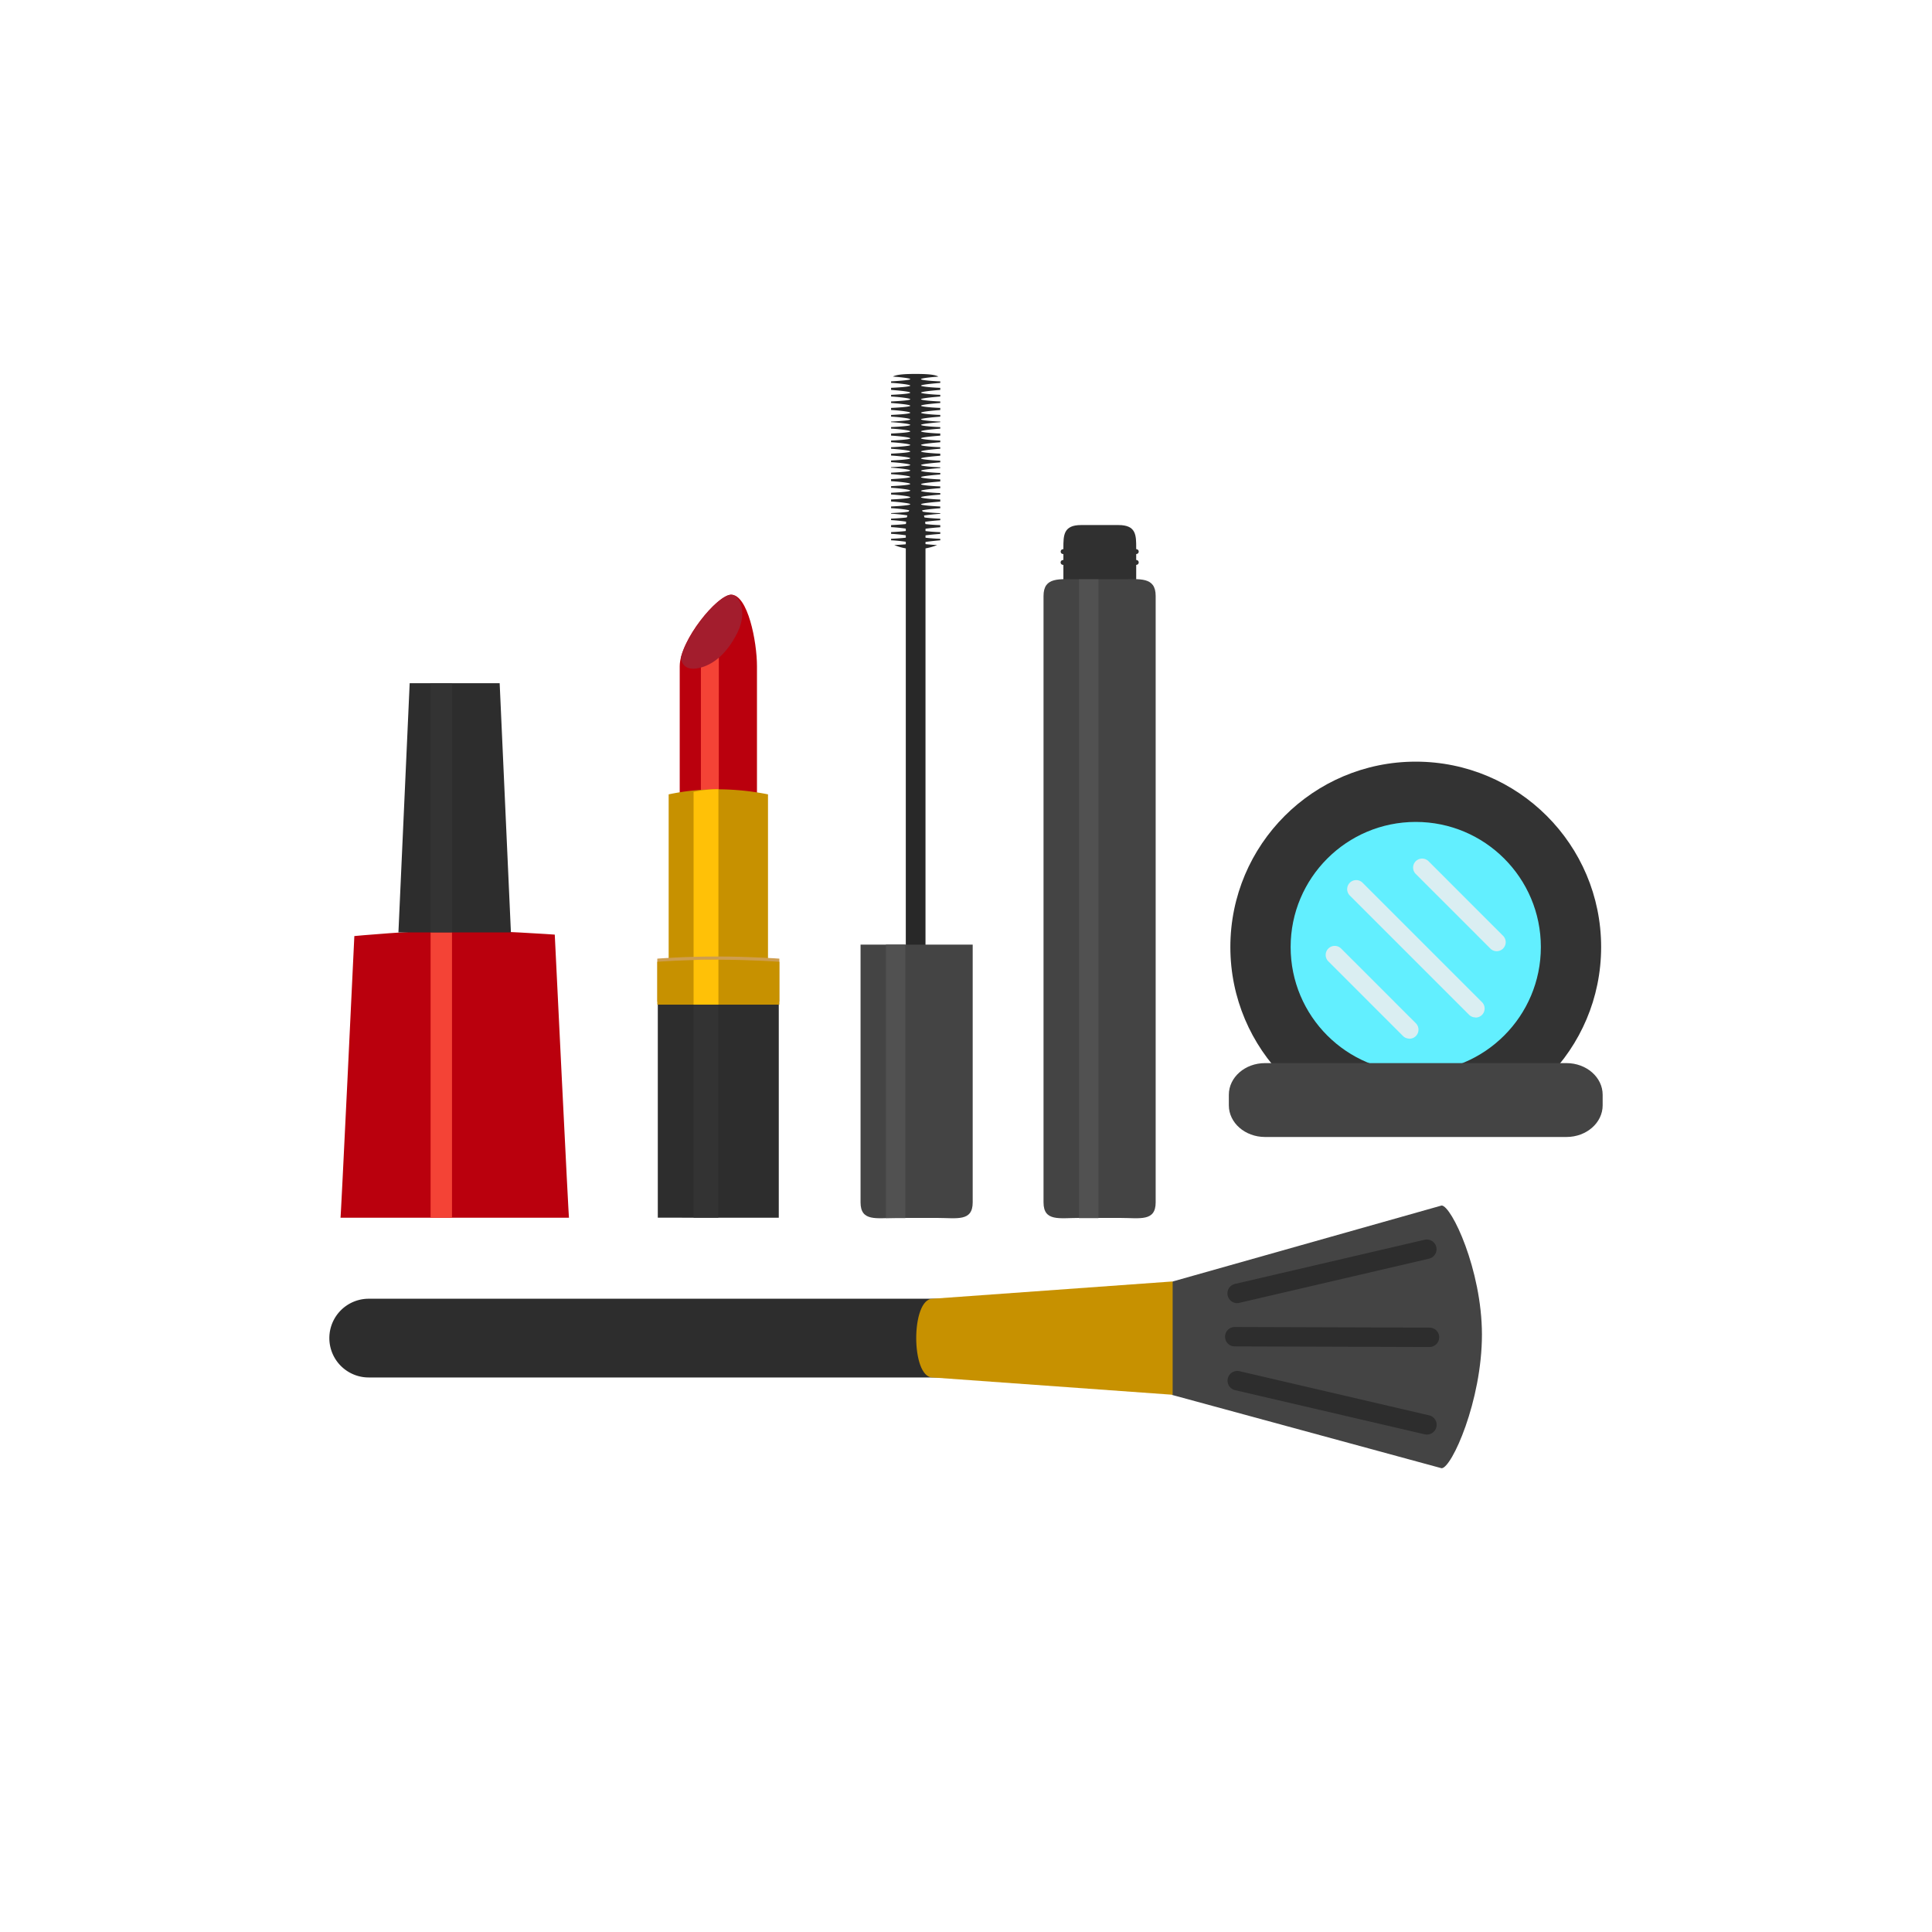 <svg xmlns="http://www.w3.org/2000/svg" id="Layer_1" data-name="Layer 1" viewBox="0 0 496.16 496.16"><defs><style>.cls-1{fill:none;}.cls-2{fill:#ba000d;}.cls-3{fill:#2d2d2d;}.cls-4{fill:#f44336;}.cls-5{fill:#333;}.cls-6{fill:#a31d2d;}.cls-7{fill:#c79100;}.cls-8{fill:#ffc107;}.cls-9{fill:#ce9d4e;}.cls-10{fill:#303030;}.cls-11{fill:#444;}.cls-12{fill:#515151;}.cls-13{fill:#282828;}.cls-14{fill:#62efff;}.cls-15{fill:#daeef2;}</style></defs><title>cosmetics</title><path class="cls-1" d="M0,248.09C0,111.06,111.07,0,248.08,0S496.16,111.06,496.16,248.09,385.09,496.16,248.08,496.16,0,385.08,0,248.09Z"></path><path class="cls-2" d="M146.13,312.72c0,2.59-3.66-72.7-3.66-72.7s-15.16-1.08-25.71-1.08S91,240.39,91,240.39s-3.56,74.9-3.56,72.33Z"></path><path class="cls-3" d="M105.21,175.45l-2.89,64h28.89l-2.89-64Z"></path><path class="cls-4" d="M110.58,239.45h5.5v73.28h-5.5Z"></path><path class="cls-5" d="M110.58,175.45v64h5.5v-64Z"></path><path class="cls-2" d="M194.4,207c0,2.08-19.84,2.08-19.84,0V171.1c0-6.69,9.67-18.38,13.21-18.38,4.26,0,6.63,12,6.63,18.38V207Z"></path><path class="cls-4" d="M184.59,209.15S180,209.09,180,207V171.1c0-6.69,1.06-12,4.61-10.5Z"></path><path class="cls-6" d="M174.87,168.81c1.84-6.72,9.74-16.08,12.91-16.08,1.95,0,4.32,4.15,1.64,9.65-3.06,6.24-7.12,8.82-10.64,9.3C174.93,172.21,174.87,168.81,174.87,168.81Z"></path><path class="cls-7" d="M197.23,250.13c0,2.69-25.51,2.69-25.51,0V204a60.25,60.25,0,0,1,12.56-1.3,67,67,0,0,1,12.95,1.3Z"></path><path class="cls-8" d="M184.28,202.68a29.66,29.66,0,0,0-6.16.68V251.9q3.18.25,6.38.25V202.68Z"></path><path class="cls-3" d="M184.23,247.66a66.22,66.22,0,0,0-15.3,1.77v63.29H200V249.43A73.37,73.37,0,0,0,184.23,247.66Z"></path><path class="cls-5" d="M184.23,251.13c-2.19,0-4.25.12-6.11.29v61.3h6.36V251.14Z"></path><path class="cls-9" d="M200.15,257.24H168.8V246.19s6.75-.55,15.43-.55,15.92.55,15.92.55v11.05Z"></path><path class="cls-7" d="M200.15,258H168.8V247s6.75-.54,15.43-.54,15.92.54,15.92.54v11Z"></path><path class="cls-5" d="M182.61,245.22Zm-4.49.26Z"></path><path class="cls-8" d="M184.23,246.44c-2.19,0-4.25,0-6.11.09V258h6.38V246.4Z"></path><path class="cls-10" d="M291.74,152.15c0,3.26-2.64,2.62-5.91,2.62H279c-3.26,0-5.91.64-5.91-2.62V140.74c0-3.26,0-5.9,4.54-5.9h9.62c4.56,0,4.54,2.64,4.54,5.9v11.41Z"></path><path class="cls-10" d="M292.43,141.66a.61.61,0,0,1-.6.62H273a.61.61,0,0,1-.6-.62h0a.61.61,0,0,1,.6-.62h18.88A.6.6,0,0,1,292.43,141.66Zm0,2.78a.61.61,0,0,1-.6.62H273a.62.62,0,0,1,0-1.24h18.88A.6.6,0,0,1,292.43,144.44Z"></path><path class="cls-11" d="M296.79,308.78c0,5-4.07,4-9.09,4H277.09c-5,0-9.1,1-9.1-4V153.06c0-5,4.07-4.3,9.1-4.3H287.7c5,0,9.09-.73,9.09,4.3Z"></path><path class="cls-12" d="M277.09,148.77h5V312.83h-5Z"></path><path class="cls-13" d="M237.68,250.17c0,3.21-1.14,5.81-2.53,5.81s-2.53-2.6-2.53-5.81V135.47c0-3.21,1.14-5.81,2.53-5.81s2.53,2.6,2.53,5.81Z"></path><path class="cls-13" d="M236.51,97.38c0-.28,3.12-.56,4.48-.66-.94-.57-3.2-.69-5.84-.69s-4.89.12-5.84.68c1.31.1,4.46.39,4.46.67s-4.29.53-4.93.56v.39c.64,0,4.93.38,4.93.71s-4.29.53-4.93.56v.53c.64.05,4.93.38,4.93.71s-4.29.53-4.93.56v.44c.64,0,4.93.37,4.93.7s-4.29.53-4.93.56v.39c.64.05,4.93.38,4.93.71s-4.29.53-4.93.56v.53c.64,0,4.93.38,4.93.71s-4.29.53-4.93.56V107c.64,0,4.93.37,4.93.7s-4.29.53-4.93.57v.15c.64,0,4.93.37,4.93.7s-4.29.53-4.93.56v.4c.64,0,4.93.37,4.93.7s-4.29.53-4.93.56v.54c.64,0,4.93.37,4.93.7s-4.29.53-4.93.56v.44c.64,0,4.93.38,4.93.7s-4.29.54-4.93.57v.39c.64.05,4.93.37,4.93.7s-4.29.53-4.93.57V117c.64,0,4.93.37,4.93.7s-4.29.53-4.93.56v.44c.64,0,4.93.38,4.93.71s-4.29.53-4.93.56v.15c.64,0,4.93.38,4.93.71s-4.29.53-4.93.56v.39c.64,0,4.93.38,4.93.7s-4.29.53-4.93.57v.53c.64,0,4.93.37,4.93.7s-4.29.53-4.93.57v.43c.64,0,4.93.38,4.93.71s-4.29.53-4.93.56V127c.64,0,4.93.38,4.93.71s-4.29.53-4.93.56v.53c.64,0,4.93.38,4.93.7s-4.29.54-4.93.57v.44c.64,0,4.93.37,4.93.7s-4.29.53-4.93.56v.16c.64,0,4.93.37,4.93.7s-4.29.53-4.93.56v.39c.64,0,4.93.38,4.93.71s-4.29.53-4.93.56v.53c.64,0,4.93.38,4.93.71s-4.29.53-4.93.56v.45c.64,0,4.93.38,4.93.7s-4.29.54-4.93.57v.39c.64,0,4.93.37,4.93.7s-2.67.43-4.11.52a14.64,14.64,0,0,0,11,0c-1.48-.09-4.13-.28-4.13-.52s4.09-.63,4.94-.7v-.39c-.85,0-4.94-.27-4.94-.57s4.09-.63,4.94-.69v-.45c-.85,0-4.94-.26-4.94-.56s4.09-.64,4.94-.7v-.54c-.85,0-4.94-.26-4.94-.56s4.09-.64,4.94-.7v-.4c-.85,0-4.94-.26-4.94-.56s4.09-.63,4.94-.7v-.16c-.85,0-4.94-.26-4.94-.56s4.09-.64,4.94-.7v-.44c-.85-.05-4.94-.27-4.94-.57s4.09-.63,4.94-.69v-.54c-.85,0-4.94-.27-4.94-.57s4.09-.63,4.94-.69v-.4c-.85,0-4.94-.26-4.94-.56s4.09-.64,4.94-.7v-.45c-.85,0-4.94-.26-4.94-.56s4.09-.63,4.94-.7v-.54c-.85,0-4.94-.26-4.94-.56s4.09-.63,4.94-.7v-.4c-.85,0-4.94-.26-4.94-.56s4.09-.63,4.94-.69V120c-.85,0-4.94-.26-4.94-.56s4.09-.63,4.94-.7v-.44c-.85,0-4.94-.27-4.94-.56s4.09-.64,4.94-.7v-.54c-.85,0-4.94-.27-4.94-.56s4.09-.64,4.94-.7v-.4c-.85,0-4.94-.26-4.94-.56s4.09-.64,4.94-.7v-.45c-.85,0-4.94-.26-4.94-.56s4.09-.63,4.94-.69v-.55c-.85,0-4.94-.26-4.94-.56s4.09-.63,4.94-.69v-.4c-.85,0-4.94-.27-4.94-.56s4.09-.64,4.94-.7v-.16c-.85,0-4.94-.27-4.94-.57s4.09-.63,4.94-.69v-.45c-.85,0-4.94-.26-4.94-.56s4.09-.64,4.94-.7v-.54c-.85,0-4.94-.26-4.94-.56s4.09-.64,4.94-.7v-.4c-.85,0-4.94-.26-4.94-.56s4.09-.63,4.94-.7v-.44c-.85,0-4.94-.27-4.94-.56s4.09-.64,4.94-.7V99.6c-.85,0-4.94-.27-4.94-.56s4.09-.64,4.94-.7v-.4c-.85,0-4.94-.26-4.94-.56Zm-7.67,6.12h-.09m0,1.28h.09"></path><path class="cls-11" d="M249.8,308.78c0,5-4.07,4-9.09,4H230.1c-5,0-9.1,1-9.1-4V242.59h28.8Z"></path><path class="cls-12" d="M227.51,242.57h5v70.25h-5Z"></path><circle class="cls-5" cx="363.58" cy="243.21" r="47.61"></circle><circle class="cls-14" cx="363.58" cy="243.21" r="32.13"></circle><path class="cls-11" d="M411.58,283.86c0,4.49-4.16,8.13-9.29,8.13H324.87c-5.13,0-9.29-3.64-9.29-8.13v-2.71c0-4.49,4.16-8.13,9.29-8.13h77.42c5.13,0,9.29,3.64,9.29,8.13Z"></path><path class="cls-15" d="M361.94,266.73a2.33,2.33,0,0,1-1.65-.69l-19.16-19.16a2.32,2.32,0,0,1,3.29-3.28l19.16,19.16a2.33,2.33,0,0,1,.05,3.29,2.36,2.36,0,0,1-1.69.71Zm22.44-22.45a2.28,2.28,0,0,1-1.64-.68l-19.16-19.16a2.31,2.31,0,0,1,0-3.27h0a2.33,2.33,0,0,1,3.28,0h0L386,240.32a2.31,2.31,0,0,1,0,3.28,2.28,2.28,0,0,1-1.64.68Zm-5.47,17a2.28,2.28,0,0,1-1.64-.68l-30.66-30.66a2.32,2.32,0,0,1,3.28-3.28l30.66,30.66a2.32,2.32,0,0,1-1.64,4Z"></path><path class="cls-3" d="M310.37,343.64a10.11,10.11,0,0,1-10.11,10.11H94.69a10.11,10.11,0,1,1,0-20.22H300.25A10.12,10.12,0,0,1,310.37,343.64Z"></path><path class="cls-11" d="M301.07,358.25c-2.49-3.34-2.44-25.68.09-29.15l69.06-19.51c2.51,0,10.33,16.46,10.36,33.12,0,17.07-7.78,34.35-10.36,34.35Z"></path><path class="cls-7" d="M301.15,358.19l-61.66-4.44c-5.59,0-5.59-20.22,0-20.22l61.66-4.44Z"></path><path class="cls-3" d="M317.75,334.66a2.5,2.5,0,0,1-.57-4.94l48.67-11.33a2.49,2.49,0,0,1,3,1.85h0a2.49,2.49,0,0,1-1.85,3h0l-48.66,11.33a2.22,2.22,0,0,1-.57.07Zm-1.23,11.06a2.5,2.5,0,0,1,.59-4.93h0l50,.16a2.48,2.48,0,0,1,2.49,2.49h0a2.51,2.51,0,0,1-2.51,2.49h0l-50-.16a2.78,2.78,0,0,1-.57-.07Zm49.9,22.69a2.5,2.5,0,0,0,.57-4.94l-48.67-11.33a2.5,2.5,0,0,0-1.14,4.87h0l48.67,11.33A2.22,2.22,0,0,0,366.42,368.41Z"></path></svg>
